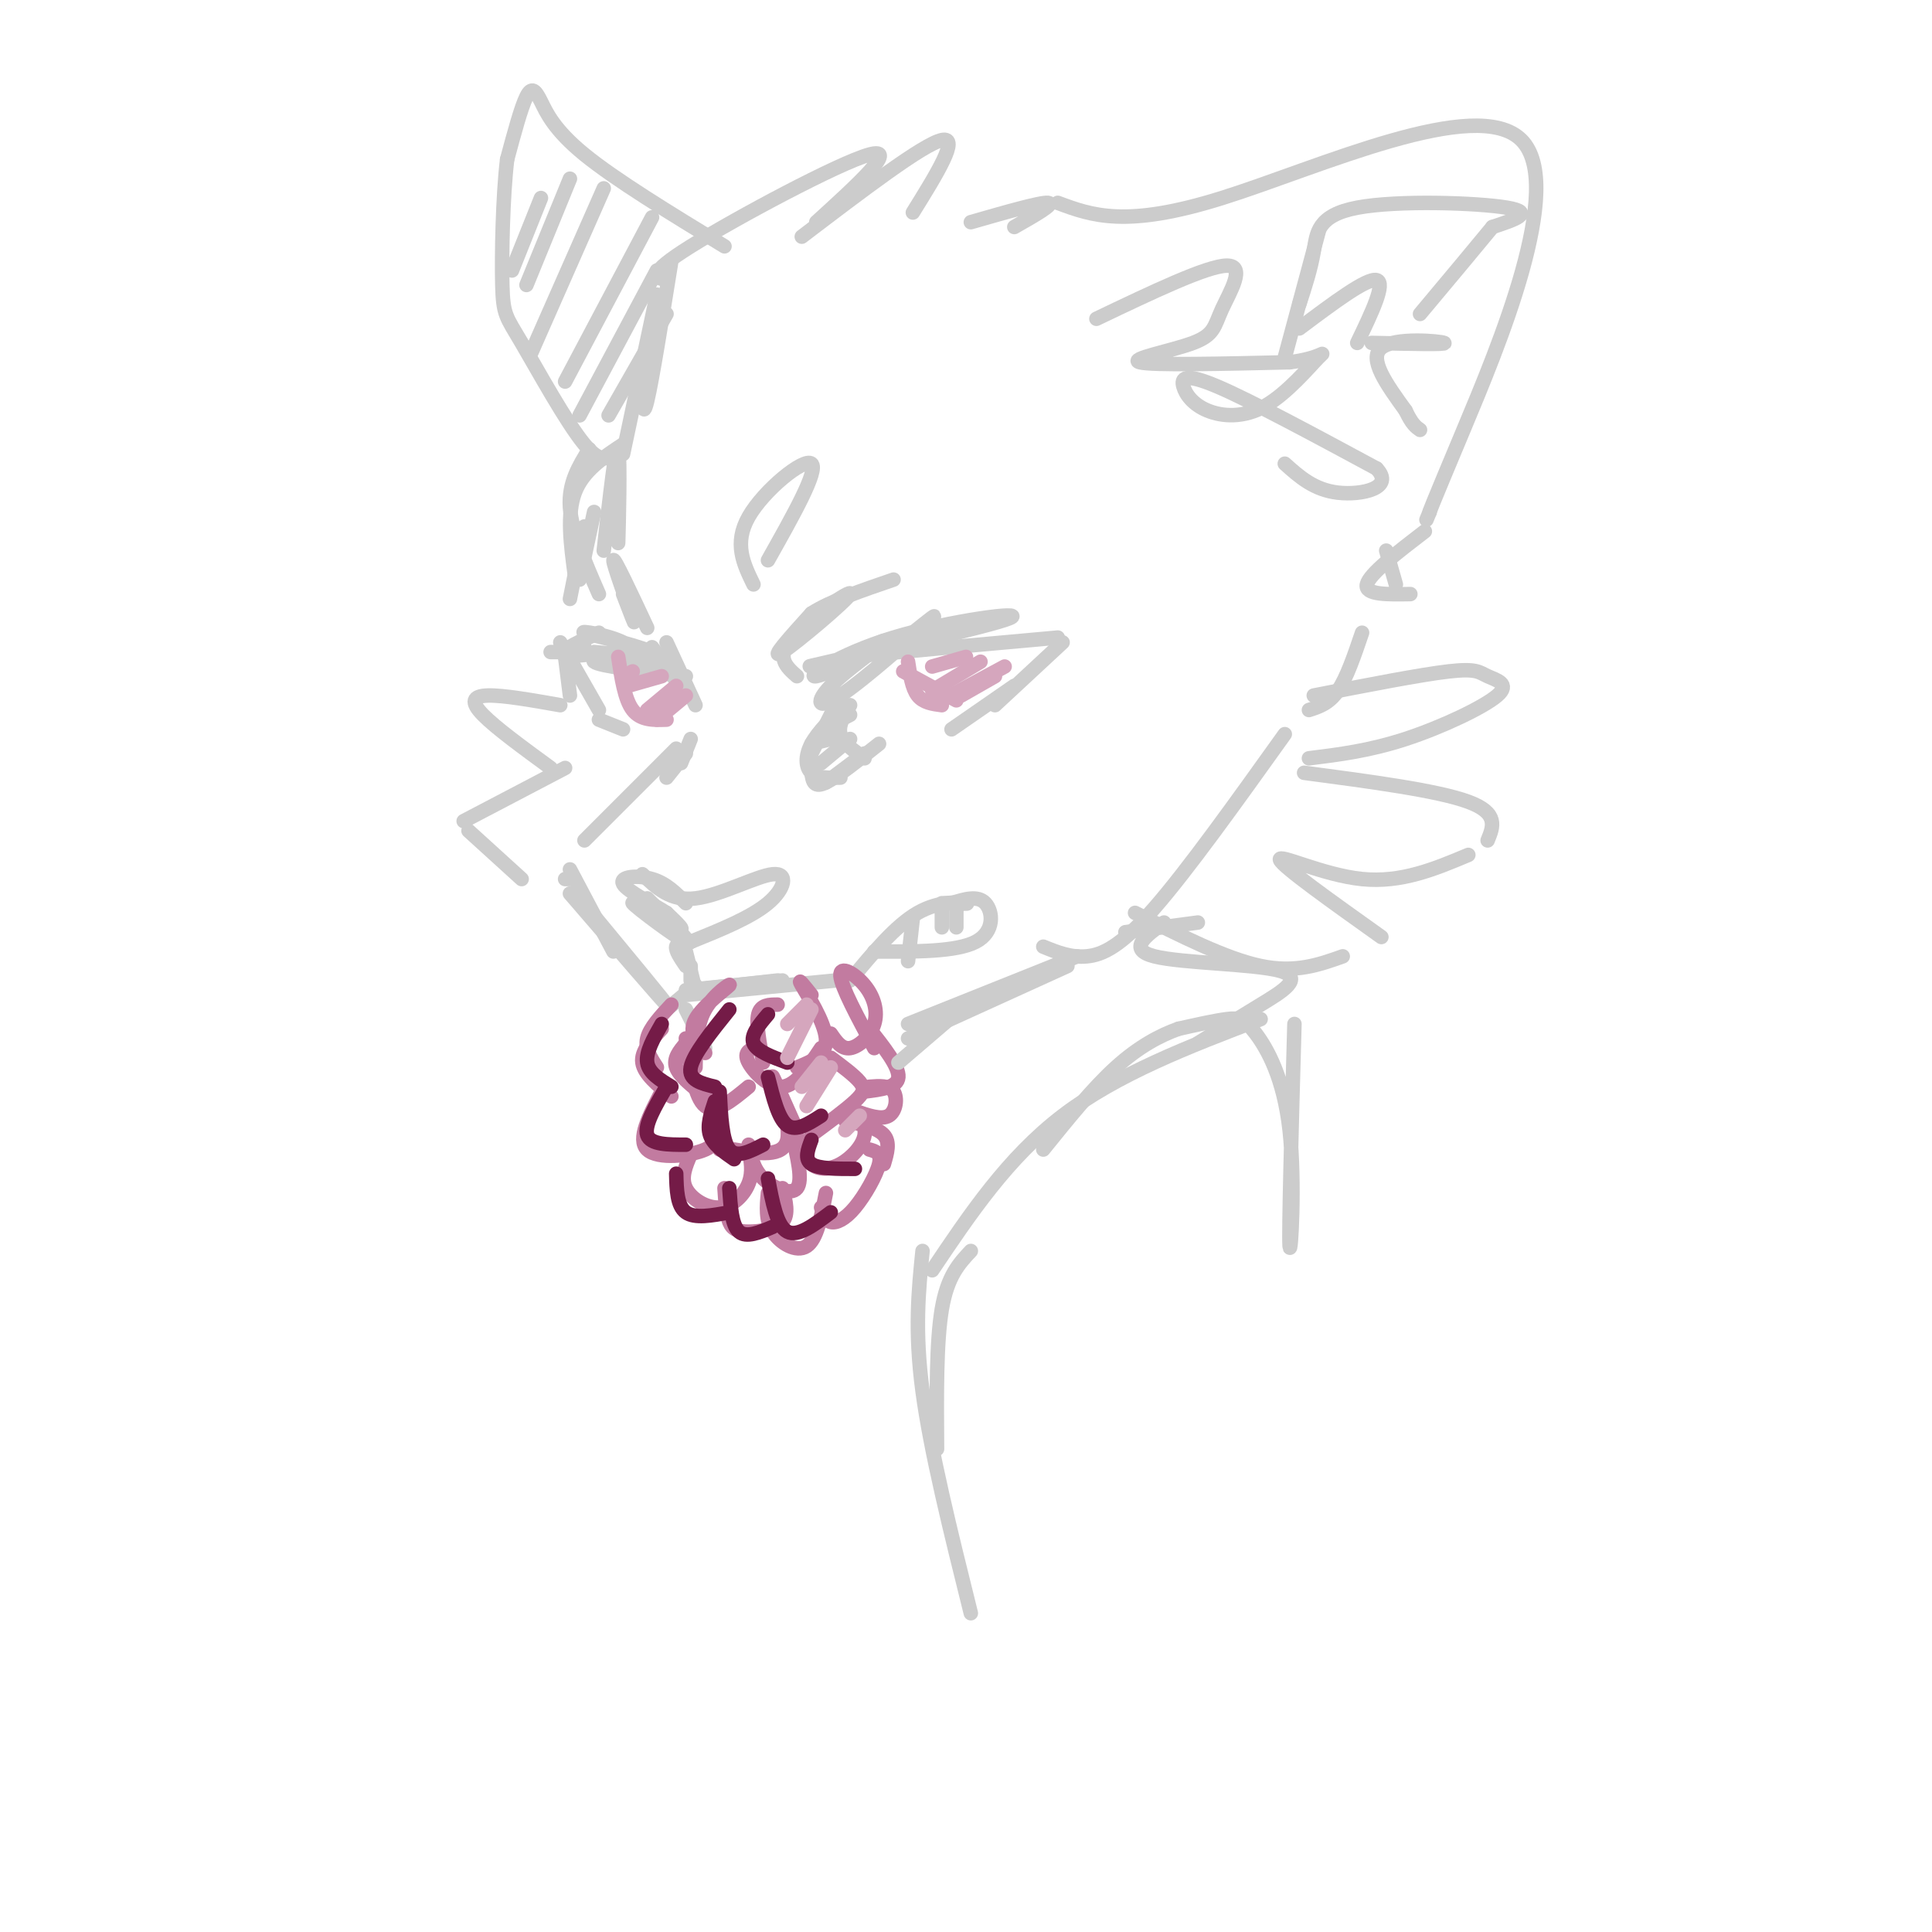 <svg viewBox='0 0 400 400' version='1.1' xmlns='http://www.w3.org/2000/svg' xmlns:xlink='http://www.w3.org/1999/xlink'><g fill='none' stroke='rgb(204,204,204)' stroke-width='3' stroke-linecap='round' stroke-linejoin='round'><path d='M139,54c-2.000,12.417 -4.000,24.833 -5,29c-1.000,4.167 -1.000,0.083 -1,-4'/><path d='M136,61c0.000,0.000 -7.000,33.000 -7,33'/><path d='M127,106c0.440,-3.512 0.881,-7.024 1,-4c0.119,3.024 -0.083,12.583 0,10c0.083,-2.583 0.452,-17.310 0,-19c-0.452,-1.690 -1.726,9.655 -3,21'/><path d='M129,123c1.444,3.756 2.889,7.511 2,5c-0.889,-2.511 -4.111,-11.289 -4,-12c0.111,-0.711 3.556,6.644 7,14'/><path d='M135,134c0.000,0.000 7.000,9.000 7,9'/><path d='M138,133c0.000,0.000 6.000,13.000 6,13'/><path d='M143,153c0.000,0.000 -2.000,5.000 -2,5'/><path d='M142,156c0.000,0.000 -4.000,5.000 -4,5'/><path d='M134,186c4.905,4.875 9.810,9.750 8,9c-1.810,-0.750 -10.333,-7.125 -11,-8c-0.667,-0.875 6.524,3.750 9,5c2.476,1.250 0.238,-0.875 -2,-3'/><path d='M138,189c-2.619,-1.702 -8.167,-4.458 -9,-6c-0.833,-1.542 3.048,-1.869 6,-1c2.952,0.869 4.976,2.935 7,5'/><path d='M133,181c2.905,2.810 5.810,5.619 11,5c5.190,-0.619 12.667,-4.667 16,-5c3.333,-0.333 2.524,3.048 -1,6c-3.524,2.952 -9.762,5.476 -16,8'/><path d='M143,195c-2.667,1.333 -1.333,0.667 0,0'/><path d='M143,195c-1.417,0.083 -2.833,0.167 -3,1c-0.167,0.833 0.917,2.417 2,4'/><path d='M142,197c0.000,0.000 2.000,8.000 2,8'/><path d='M143,200c0.000,0.000 0.000,3.000 0,3'/><path d='M144,204c0.000,0.000 -6.000,5.000 -6,5'/><path d='M142,205c0.000,0.000 20.000,-2.000 20,-2'/><path d='M142,206c0.000,0.000 31.000,-3.000 31,-3'/><path d='M143,205c0.000,0.000 18.000,-2.000 18,-2'/><path d='M140,155c0.000,0.000 -19.000,19.000 -19,19'/><path d='M118,180c0.000,0.000 9.000,17.000 9,17'/><path d='M118,185c9.833,11.417 19.667,22.833 20,23c0.333,0.167 -8.833,-10.917 -18,-22'/><path d='M176,203c4.711,-5.689 9.422,-11.378 14,-14c4.578,-2.622 9.022,-2.178 10,-2c0.978,0.178 -1.511,0.089 -4,0'/><path d='M196,187c-0.667,0.000 -0.333,0.000 0,0'/><path d='M142,209c0.000,0.000 4.000,8.000 4,8'/><path d='M142,140c-8.978,-1.044 -17.956,-2.089 -19,-3c-1.044,-0.911 5.844,-1.689 10,-1c4.156,0.689 5.578,2.844 7,5'/><path d='M141,141c-0.750,-2.065 -1.500,-4.131 -6,-6c-4.500,-1.869 -12.750,-3.542 -14,-4c-1.250,-0.458 4.500,0.298 8,2c3.500,1.702 4.750,4.351 6,7'/><path d='M142,144c-1.917,-3.333 -3.833,-6.667 -8,-8c-4.167,-1.333 -10.583,-0.667 -17,0'/><path d='M123,135c0.000,0.000 11.000,1.000 11,1'/><path d='M121,134c-1.750,0.250 -3.500,0.500 -3,0c0.500,-0.500 3.250,-1.750 6,-3'/><path d='M121,135c0.000,0.000 -7.000,0.000 -7,0'/><path d='M116,133c0.000,0.000 8.000,14.000 8,14'/><path d='M117,136c0.000,0.000 1.000,8.000 1,8'/><path d='M124,149c0.000,0.000 5.000,2.000 5,2'/><path d='M176,136c4.116,-2.104 8.233,-4.207 7,-3c-1.233,1.207 -7.815,5.726 -11,9c-3.185,3.274 -2.973,5.305 2,2c4.973,-3.305 14.707,-11.944 18,-15c3.293,-3.056 0.147,-0.528 -3,2'/><path d='M189,131c-5.414,2.729 -17.448,8.552 -20,9c-2.552,0.448 4.378,-4.478 16,-8c11.622,-3.522 27.937,-5.641 24,-4c-3.937,1.641 -28.125,7.040 -37,9c-8.875,1.960 -2.438,0.480 4,-1'/><path d='M176,136c7.833,-0.833 25.417,-2.417 43,-4'/><path d='M220,133c0.000,0.000 -14.000,13.000 -14,13'/><path d='M210,142c0.000,0.000 -13.000,9.000 -13,9'/><path d='M176,148c-2.821,1.429 -5.643,2.857 -7,5c-1.357,2.143 -1.250,5.000 -1,7c0.250,2.000 0.643,3.143 3,2c2.357,-1.143 6.679,-4.571 11,-8'/><path d='M175,146c-2.822,2.733 -5.644,5.467 -7,8c-1.356,2.533 -1.244,4.867 0,6c1.244,1.133 3.622,1.067 6,1'/><path d='M176,146c-1.250,2.083 -2.500,4.167 -2,6c0.500,1.833 2.750,3.417 5,5'/><path d='M179,156c0.000,0.000 -8.000,6.000 -8,6'/><path d='M176,153c0.000,0.000 -6.000,5.000 -6,5'/><path d='M172,153c0.000,0.000 -4.000,1.000 -4,1'/><path d='M172,148c0.000,0.000 -4.000,8.000 -4,8'/><path d='M165,140c-2.232,-1.958 -4.464,-3.917 -1,-8c3.464,-4.083 12.625,-10.292 12,-9c-0.625,1.292 -11.036,10.083 -14,12c-2.964,1.917 1.518,-3.042 6,-8'/><path d='M168,127c3.833,-2.500 10.417,-4.750 17,-7'/><path d='M118,124c0.000,0.000 3.000,-15.000 3,-15'/><path d='M123,106c0.000,0.000 -3.000,14.000 -3,14'/><path d='M156,121c-2.067,-4.244 -4.133,-8.489 -1,-14c3.133,-5.511 11.467,-12.289 13,-11c1.533,1.289 -3.733,10.644 -9,20'/><path d='M124,123c-2.833,-6.500 -5.667,-13.000 -6,-18c-0.333,-5.000 1.833,-8.500 4,-12'/><path d='M129,92c-4.167,2.750 -8.333,5.500 -10,10c-1.667,4.500 -0.833,10.750 0,17'/></g>
<g fill='none' stroke='rgb(194,123,160)' stroke-width='3' stroke-linecap='round' stroke-linejoin='round'><path d='M139,208c-2.250,2.417 -4.500,4.833 -5,7c-0.500,2.167 0.750,4.083 2,6'/><path d='M137,213c-2.167,2.333 -4.333,4.667 -4,7c0.333,2.333 3.167,4.667 6,7'/><path d='M142,216c-1.333,1.583 -2.667,3.167 -2,5c0.667,1.833 3.333,3.917 6,6'/><path d='M142,215c0.917,6.167 1.833,12.333 4,14c2.167,1.667 5.583,-1.167 9,-4'/><path d='M156,217c-1.022,0.533 -2.044,1.067 -1,3c1.044,1.933 4.156,5.267 7,5c2.844,-0.267 5.422,-4.133 8,-8'/><path d='M168,206c-1.533,-1.933 -3.067,-3.867 -2,-2c1.067,1.867 4.733,7.533 5,11c0.267,3.467 -2.867,4.733 -6,6'/><path d='M172,214c1.115,1.632 2.230,3.263 4,3c1.770,-0.263 4.196,-2.421 5,-5c0.804,-2.579 -0.014,-5.579 -2,-8c-1.986,-2.421 -5.139,-4.263 -5,-2c0.139,2.263 3.569,8.632 7,15'/><path d='M161,208c-1.750,0.000 -3.500,0.000 -4,2c-0.500,2.000 0.250,6.000 1,10'/><path d='M146,218c-1.774,-2.089 -3.548,-4.179 -2,-7c1.548,-2.821 6.417,-6.375 7,-7c0.583,-0.625 -3.119,1.679 -5,5c-1.881,3.321 -1.940,7.661 -2,12'/><path d='M137,226c-2.578,4.956 -5.156,9.911 -3,12c2.156,2.089 9.044,1.311 12,0c2.956,-1.311 1.978,-3.156 1,-5'/><path d='M147,227c0.000,0.000 2.000,11.000 2,11'/><path d='M152,238c5.089,0.844 10.178,1.689 11,-2c0.822,-3.689 -2.622,-11.911 -3,-13c-0.378,-1.089 2.311,4.956 5,11'/><path d='M168,235c3.556,-2.622 7.111,-5.244 9,-7c1.889,-1.756 2.111,-2.644 1,-4c-1.111,-1.356 -3.556,-3.178 -6,-5'/><path d='M180,213c3.083,3.917 6.167,7.833 6,10c-0.167,2.167 -3.583,2.583 -7,3'/><path d='M143,239c-1.036,2.399 -2.071,4.798 -1,7c1.071,2.202 4.250,4.208 7,4c2.750,-0.208 5.071,-2.631 6,-5c0.929,-2.369 0.464,-4.685 0,-7'/><path d='M155,237c0.467,2.489 0.933,4.978 3,7c2.067,2.022 5.733,3.578 7,2c1.267,-1.578 0.133,-6.289 -1,-11'/><path d='M165,235c0.756,2.393 1.512,4.786 3,6c1.488,1.214 3.708,1.250 6,0c2.292,-1.250 4.655,-3.786 5,-6c0.345,-2.214 -1.327,-4.107 -3,-6'/><path d='M177,230c2.733,0.956 5.467,1.911 7,1c1.533,-0.911 1.867,-3.689 1,-5c-0.867,-1.311 -2.933,-1.156 -5,-1'/><path d='M150,246c0.179,2.714 0.357,5.429 1,7c0.643,1.571 1.750,2.000 4,2c2.250,0.000 5.643,-0.429 7,-2c1.357,-1.571 0.679,-4.286 0,-7'/><path d='M159,247c-0.267,2.800 -0.533,5.600 1,8c1.533,2.400 4.867,4.400 7,3c2.133,-1.400 3.067,-6.200 4,-11'/><path d='M170,250c0.440,1.357 0.881,2.714 2,3c1.119,0.286 2.917,-0.500 5,-3c2.083,-2.500 4.452,-6.714 5,-9c0.548,-2.286 -0.726,-2.643 -2,-3'/><path d='M175,232c3.333,0.750 6.667,1.500 8,3c1.333,1.500 0.667,3.750 0,6'/></g>
<g fill='none' stroke='rgb(116,27,71)' stroke-width='3' stroke-linecap='round' stroke-linejoin='round'><path d='M137,212c-1.667,2.917 -3.333,5.833 -3,8c0.333,2.167 2.667,3.583 5,5'/><path d='M138,225c-2.333,4.000 -4.667,8.000 -4,10c0.667,2.000 4.333,2.000 8,2'/><path d='M148,228c-0.833,2.500 -1.667,5.000 -1,7c0.667,2.000 2.833,3.500 5,5'/><path d='M140,243c0.083,3.333 0.167,6.667 2,8c1.833,1.333 5.417,0.667 9,0'/><path d='M151,246c0.250,3.833 0.500,7.667 2,9c1.500,1.333 4.250,0.167 7,-1'/><path d='M159,244c0.917,4.917 1.833,9.833 4,11c2.167,1.167 5.583,-1.417 9,-4'/><path d='M149,226c0.250,5.083 0.500,10.167 2,12c1.500,1.833 4.250,0.417 7,-1'/><path d='M159,223c1.083,4.333 2.167,8.667 4,10c1.833,1.333 4.417,-0.333 7,-2'/><path d='M168,236c-0.750,2.000 -1.500,4.000 0,5c1.500,1.000 5.250,1.000 9,1'/><path d='M151,209c-3.750,4.667 -7.500,9.333 -8,12c-0.500,2.667 2.250,3.333 5,4'/><path d='M159,210c-1.833,2.167 -3.667,4.333 -3,6c0.667,1.667 3.833,2.833 7,4'/></g>
<g fill='none' stroke='rgb(213,166,189)' stroke-width='3' stroke-linecap='round' stroke-linejoin='round'><path d='M168,209c0.000,0.000 -5.000,10.000 -5,10'/><path d='M167,208c0.000,0.000 -4.000,4.000 -4,4'/><path d='M172,221c0.000,0.000 -5.000,8.000 -5,8'/><path d='M170,220c0.000,0.000 -4.000,5.000 -4,5'/><path d='M178,231c0.000,0.000 -3.000,3.000 -3,3'/><path d='M188,137c0.417,2.750 0.833,5.500 2,7c1.167,1.500 3.083,1.750 5,2'/><path d='M187,139c0.000,0.000 11.000,6.000 11,6'/><path d='M206,140c0.000,0.000 -7.000,4.000 -7,4'/><path d='M208,138c0.000,0.000 -13.000,7.000 -13,7'/><path d='M203,137c0.000,0.000 -10.000,6.000 -10,6'/><path d='M200,136c0.000,0.000 -7.000,2.000 -7,2'/><path d='M128,136c0.667,4.417 1.333,8.833 3,11c1.667,2.167 4.333,2.083 7,2'/><path d='M142,144c0.000,0.000 -6.000,5.000 -6,5'/><path d='M140,142c0.000,0.000 -6.000,5.000 -6,5'/><path d='M137,140c0.000,0.000 -7.000,2.000 -7,2'/><path d='M131,139c0.000,0.000 -2.000,1.000 -2,1'/></g>
<g fill='none' stroke='rgb(204,204,204)' stroke-width='3' stroke-linecap='round' stroke-linejoin='round'><path d='M138,58c-2.244,-0.533 -4.489,-1.067 5,-7c9.489,-5.933 30.711,-17.267 37,-19c6.289,-1.733 -2.356,6.133 -11,14'/><path d='M166,49c12.583,-9.583 25.167,-19.167 29,-20c3.833,-0.833 -1.083,7.083 -6,15'/><path d='M138,65c0.000,0.000 -12.000,21.000 -12,21'/><path d='M201,46c7.250,-2.083 14.500,-4.167 16,-4c1.500,0.167 -2.750,2.583 -7,5'/><path d='M197,187c2.711,-0.844 5.422,-1.689 7,0c1.578,1.689 2.022,5.911 -2,8c-4.022,2.089 -12.511,2.044 -21,2'/><path d='M189,190c0.000,0.000 -1.000,9.000 -1,9'/><path d='M195,187c0.000,0.000 0.000,5.000 0,5'/><path d='M198,187c0.000,0.000 0.000,5.000 0,5'/><path d='M186,220c0.000,0.000 14.000,-12.000 14,-12'/><path d='M188,215c0.000,0.000 33.000,-15.000 33,-15'/><path d='M188,212c0.000,0.000 35.000,-14.000 35,-14'/><path d='M233,193c0.000,0.000 15.000,-2.000 15,-2'/><path d='M216,196c2.844,1.156 5.689,2.311 9,2c3.311,-0.311 7.089,-2.089 14,-10c6.911,-7.911 16.956,-21.956 27,-36'/><path d='M235,189c9.417,4.750 18.833,9.500 26,11c7.167,1.500 12.083,-0.250 17,-2'/><path d='M286,194c-10.267,-7.311 -20.533,-14.622 -21,-16c-0.467,-1.378 8.867,3.178 17,4c8.133,0.822 15.067,-2.089 22,-5'/><path d='M308,174c1.167,-2.833 2.333,-5.667 -4,-8c-6.333,-2.333 -20.167,-4.167 -34,-6'/><path d='M271,157c6.260,-0.777 12.520,-1.553 20,-4c7.480,-2.447 16.180,-6.563 19,-9c2.820,-2.437 -0.241,-3.195 -2,-4c-1.759,-0.805 -2.217,-1.659 -8,-1c-5.783,0.659 -16.892,2.829 -28,5'/><path d='M271,147c2.083,-0.667 4.167,-1.333 6,-4c1.833,-2.667 3.417,-7.333 5,-12'/><path d='M289,121c0.000,0.000 -2.000,-7.000 -2,-7'/><path d='M227,66c11.480,-5.488 22.960,-10.976 27,-11c4.040,-0.024 0.640,5.416 -1,9c-1.640,3.584 -1.518,5.311 -6,7c-4.482,1.689 -13.566,3.340 -11,4c2.566,0.660 16.783,0.330 31,0'/><path d='M267,75c6.649,-0.799 7.773,-2.797 6,-1c-1.773,1.797 -6.442,7.390 -11,10c-4.558,2.610 -9.005,2.236 -12,1c-2.995,-1.236 -4.537,-3.333 -5,-5c-0.463,-1.667 0.153,-2.905 7,0c6.847,2.905 19.923,9.952 33,17'/><path d='M285,97c3.844,4.022 -3.044,5.578 -8,5c-4.956,-0.578 -7.978,-3.289 -11,-6'/><path d='M219,42c7.042,2.619 14.083,5.238 34,-1c19.917,-6.238 52.708,-21.333 62,-12c9.292,9.333 -4.917,43.095 -12,60c-7.083,16.905 -7.042,16.952 -7,17'/><path d='M296,106c-1.167,2.833 -0.583,1.417 0,0'/><path d='M295,110c-5.750,4.417 -11.500,8.833 -12,11c-0.500,2.167 4.250,2.083 9,2'/><path d='M266,74c0.000,0.000 7.000,-26.000 7,-26'/><path d='M269,63c1.190,-3.655 2.381,-7.310 3,-11c0.619,-3.690 0.667,-7.417 9,-9c8.333,-1.583 24.952,-1.024 31,0c6.048,1.024 1.524,2.512 -3,4'/><path d='M309,47c-3.000,3.667 -9.000,10.833 -15,18'/><path d='M284,71c7.889,0.178 15.778,0.356 15,0c-0.778,-0.356 -10.222,-1.244 -13,1c-2.778,2.244 1.111,7.622 5,13'/><path d='M291,85c1.333,2.833 2.167,3.417 3,4'/><path d='M269,68c7.000,-5.250 14.000,-10.500 16,-10c2.000,0.500 -1.000,6.750 -4,13'/><path d='M150,51c-11.304,-6.893 -22.607,-13.786 -29,-19c-6.393,-5.214 -7.875,-8.750 -9,-11c-1.125,-2.250 -1.893,-3.214 -3,-1c-1.107,2.214 -2.554,7.607 -4,13'/><path d='M105,33c-0.903,7.504 -1.159,19.764 -1,26c0.159,6.236 0.735,6.448 4,12c3.265,5.552 9.219,16.443 13,21c3.781,4.557 5.391,2.778 7,1'/><path d='M136,56c0.000,0.000 -16.000,30.000 -16,30'/><path d='M135,45c0.000,0.000 -18.000,34.000 -18,34'/><path d='M125,39c0.000,0.000 -15.000,34.000 -15,34'/><path d='M118,37c0.000,0.000 -9.000,22.000 -9,22'/><path d='M112,41c0.000,0.000 -6.000,15.000 -6,15'/><path d='M116,146c-5.911,-1.044 -11.822,-2.089 -15,-2c-3.178,0.089 -3.622,1.311 -1,4c2.622,2.689 8.311,6.844 14,11'/><path d='M117,159c0.000,0.000 -21.000,11.000 -21,11'/><path d='M97,172c0.000,0.000 11.000,10.000 11,10'/><path d='M117,182c0.000,0.000 2.000,0.000 2,0'/><path d='M241,191c-3.827,2.780 -7.655,5.560 -2,7c5.655,1.440 20.792,1.542 26,3c5.208,1.458 0.488,4.274 -4,7c-4.488,2.726 -8.744,5.363 -13,8'/><path d='M193,263c7.833,-11.667 15.667,-23.333 27,-32c11.333,-8.667 26.167,-14.333 41,-20'/><path d='M268,212c-0.603,21.581 -1.206,43.161 -1,46c0.206,2.839 1.220,-13.064 0,-24c-1.220,-10.936 -4.675,-16.906 -7,-20c-2.325,-3.094 -3.522,-3.313 -6,-3c-2.478,0.313 -6.239,1.156 -10,2'/><path d='M244,213c-3.778,1.333 -8.222,3.667 -13,8c-4.778,4.333 -9.889,10.667 -15,17'/><path d='M201,259c-2.417,2.583 -4.833,5.167 -6,12c-1.167,6.833 -1.083,17.917 -1,29'/><path d='M191,259c-0.833,8.250 -1.667,16.500 0,29c1.667,12.500 5.833,29.250 10,46'/></g>
</svg>